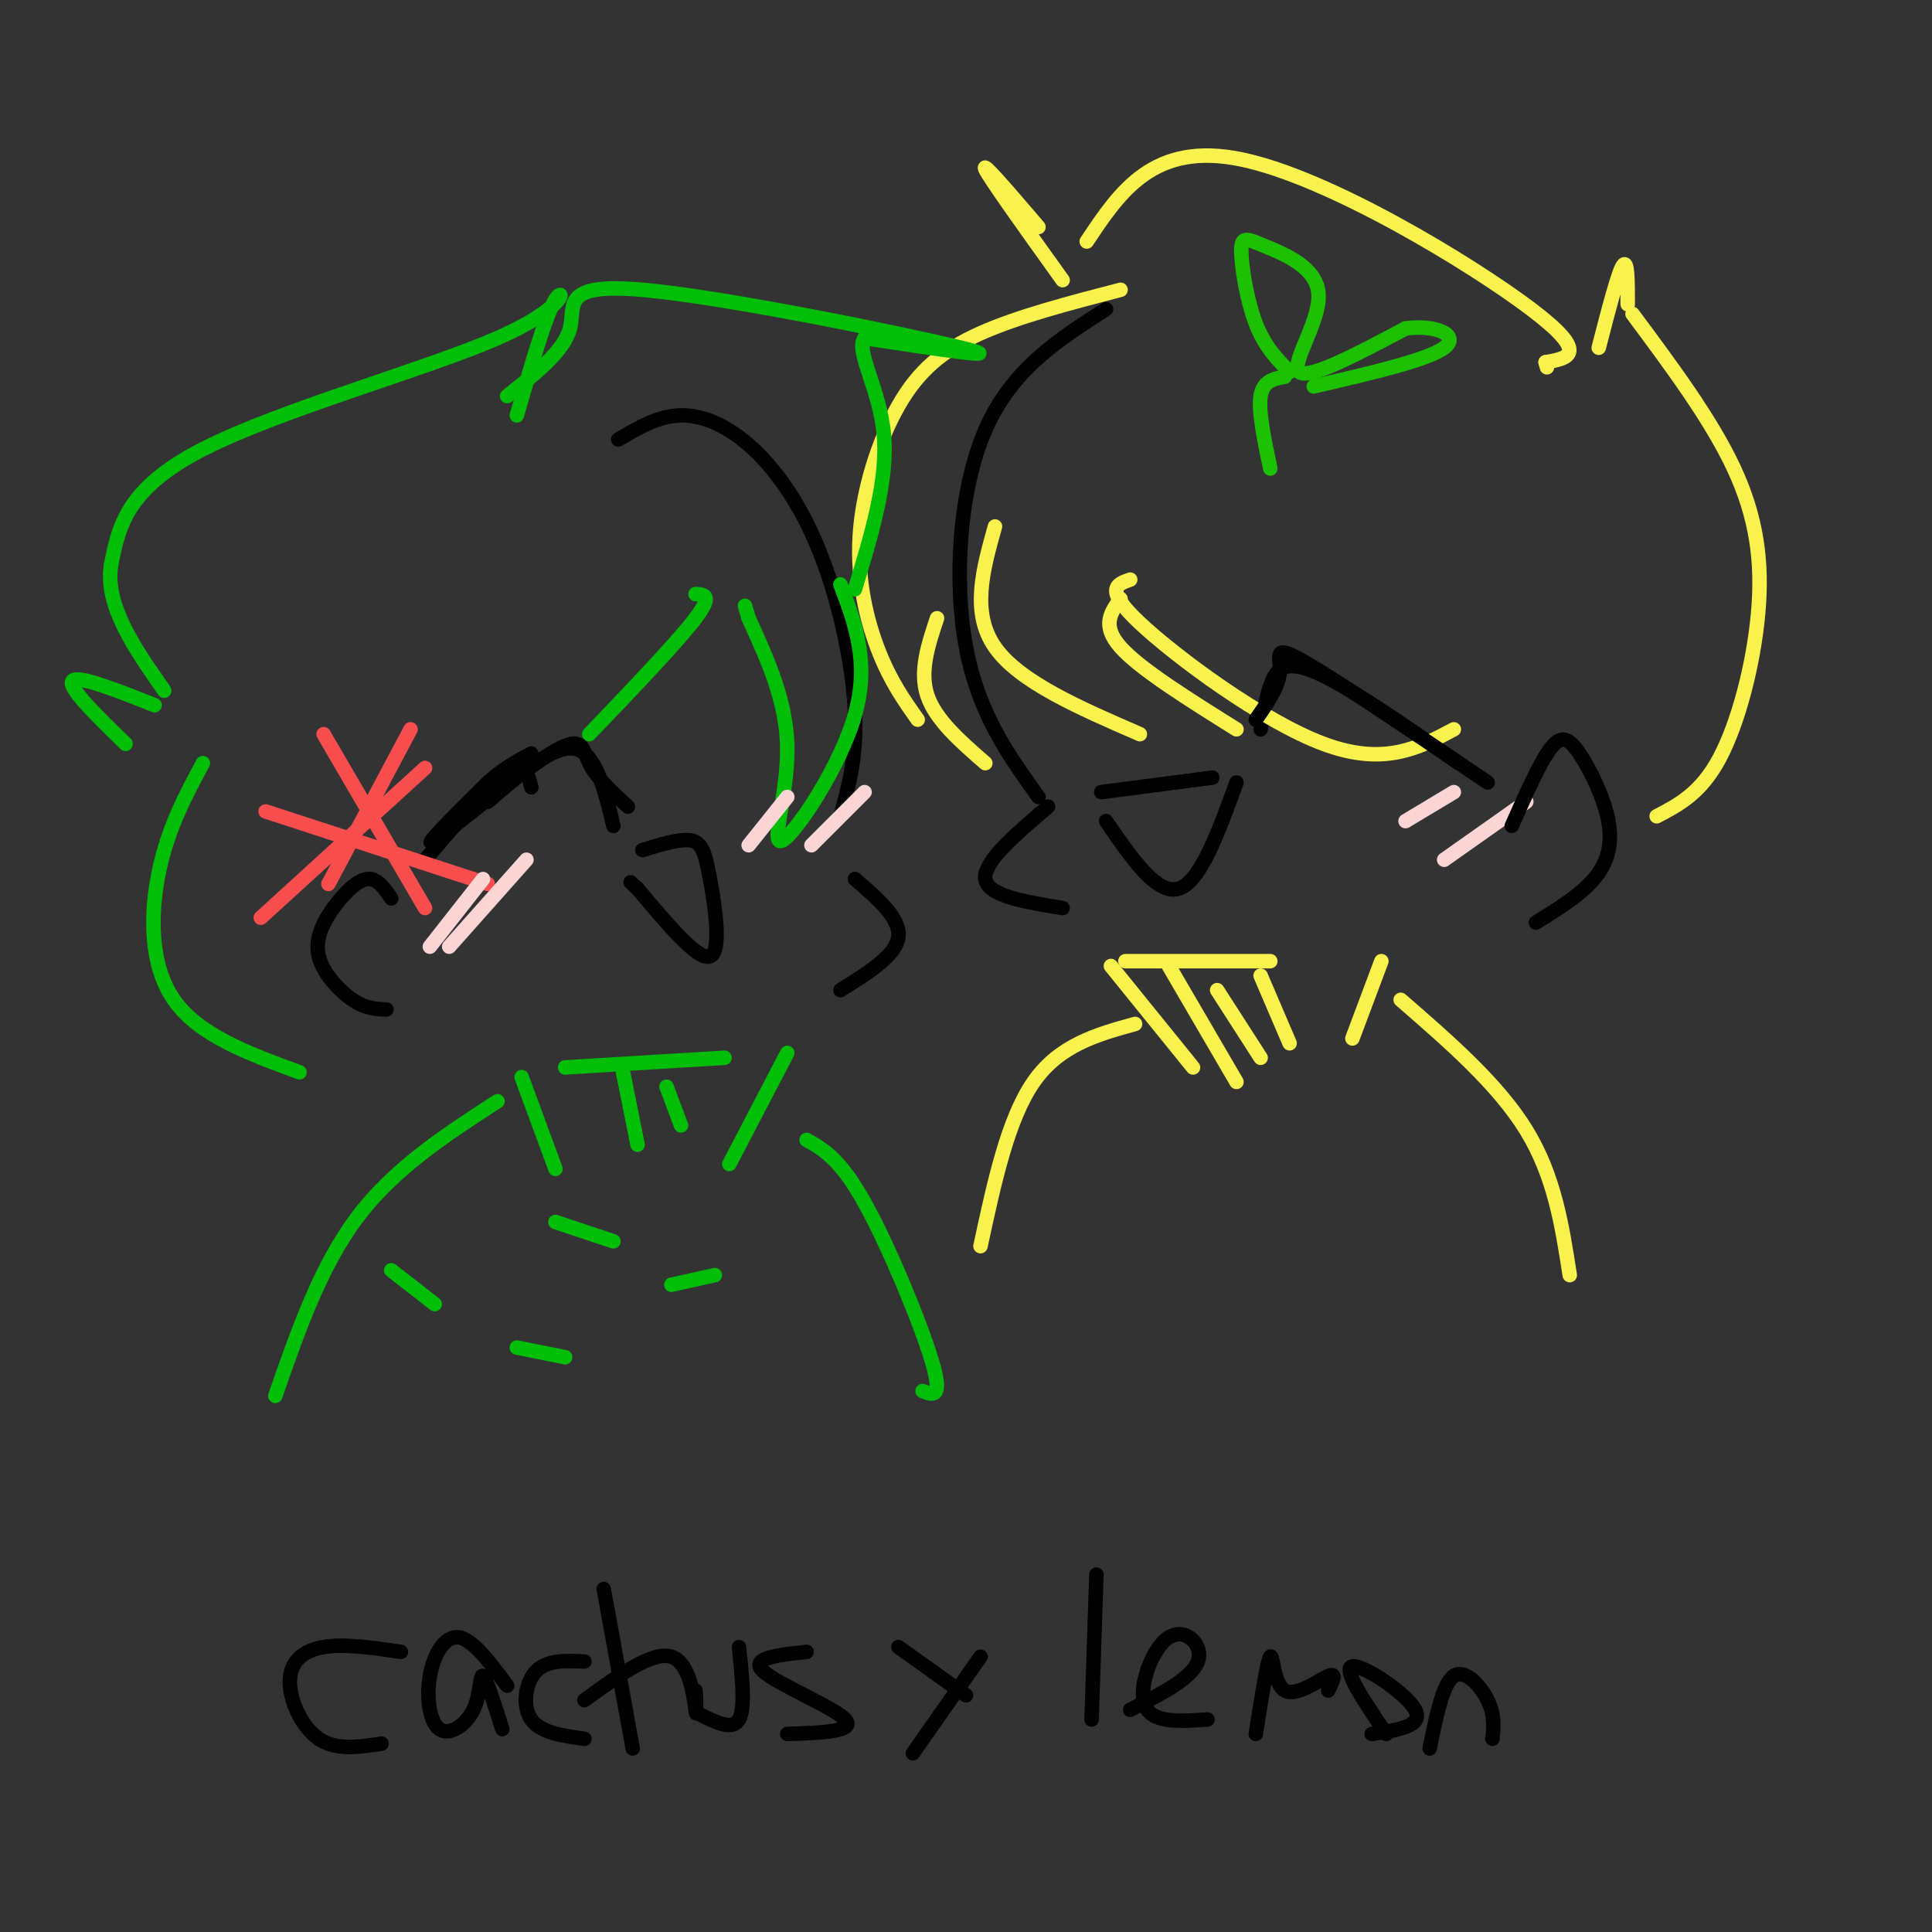 <svg viewBox='0 0 400 400' version='1.1' xmlns='http://www.w3.org/2000/svg' xmlns:xlink='http://www.w3.org/1999/xlink'><rect x="0" y="0" width="400" height="400" fill="#333333" stroke="none"/><g fill='none' stroke='rgb(0,0,0)' stroke-width='3' stroke-linecap='round' stroke-linejoin='round'><path d='M229,64c-9.778,6.244 -19.556,12.489 -25,25c-5.444,12.511 -6.556,31.289 -4,45c2.556,13.711 8.778,22.356 15,31'/><path d='M217,167c-6.750,5.750 -13.500,11.500 -13,15c0.500,3.500 8.250,4.750 16,6'/><path d='M128,91c4.159,-2.459 8.319,-4.919 13,-5c4.681,-0.081 9.884,2.215 15,7c5.116,4.785 10.147,12.057 14,22c3.853,9.943 6.530,22.555 7,32c0.470,9.445 -1.265,15.722 -3,22'/><path d='M177,182c4.750,4.083 9.500,8.167 9,12c-0.500,3.833 -6.250,7.417 -12,11'/><path d='M133,176c3.863,-1.190 7.726,-2.381 10,-2c2.274,0.381 2.958,2.333 4,8c1.042,5.667 2.440,15.048 0,16c-2.440,0.952 -8.720,-6.524 -15,-14'/><path d='M132,184c-2.500,-2.333 -1.250,-1.167 0,0'/><path d='M110,163c-0.667,-2.750 -1.333,-5.500 -5,-3c-3.667,2.500 -10.333,10.250 -17,18'/><path d='M228,164c0.000,0.000 23.000,-3.000 23,-3'/><path d='M256,162c-3.750,10.333 -7.500,20.667 -12,22c-4.500,1.333 -9.750,-6.333 -15,-14'/><path d='M261,151c0.511,-3.044 1.022,-6.089 2,-9c0.978,-2.911 2.422,-5.689 9,-3c6.578,2.689 18.289,10.844 30,19'/><path d='M83,342c-5.869,-0.863 -11.738,-1.726 -16,-1c-4.262,0.726 -6.917,3.042 -7,7c-0.083,3.958 2.405,9.560 6,12c3.595,2.440 8.298,1.720 13,1'/><path d='M105,349c-3.541,-4.786 -7.081,-9.572 -10,-10c-2.919,-0.428 -5.216,3.501 -6,8c-0.784,4.499 -0.056,9.567 2,11c2.056,1.433 5.438,-0.768 7,-4c1.562,-3.232 1.303,-7.495 2,-7c0.697,0.495 2.348,5.747 4,11'/><path d='M121,344c-3.867,-0.178 -7.733,-0.356 -10,2c-2.267,2.356 -2.933,7.244 -1,10c1.933,2.756 6.467,3.378 11,4'/><path d='M125,329c0.000,0.000 6.000,33.000 6,33'/><path d='M121,352c7.044,-5.111 14.089,-10.222 18,-9c3.911,1.222 4.689,8.778 5,11c0.311,2.222 0.156,-0.889 0,-4'/><path d='M167,342c-5.956,0.644 -11.911,1.289 -9,4c2.911,2.711 14.689,7.489 17,10c2.311,2.511 -4.844,2.756 -12,3'/><path d='M153,341c0.667,6.333 1.333,12.667 0,15c-1.333,2.333 -4.667,0.667 -8,-1'/><path d='M186,341c0.000,0.000 14.000,10.000 14,10'/><path d='M203,343c0.000,0.000 -14.000,20.000 -14,20'/><path d='M227,326c0.000,0.000 -1.000,30.000 -1,30'/><path d='M234,354c6.369,-3.262 12.738,-6.524 14,-10c1.262,-3.476 -2.583,-7.167 -6,-5c-3.417,2.167 -6.405,10.190 -5,14c1.405,3.810 7.202,3.405 13,3'/><path d='M260,359c1.196,-7.661 2.393,-15.321 3,-16c0.607,-0.679 0.625,5.625 3,7c2.375,1.375 7.107,-2.179 9,-3c1.893,-0.821 0.946,1.089 0,3'/><path d='M287,359c-4.600,-6.800 -9.200,-13.600 -7,-14c2.200,-0.400 11.200,5.600 13,9c1.800,3.400 -3.600,4.200 -9,5'/><path d='M296,362c1.356,-6.711 2.711,-13.422 5,-15c2.289,-1.578 5.511,1.978 7,5c1.489,3.022 1.244,5.511 1,8'/></g>
<g fill='none' stroke='rgb(249,242,77)' stroke-width='3' stroke-linecap='round' stroke-linejoin='round'><path d='M232,60c-10.593,2.754 -21.187,5.509 -29,9c-7.813,3.491 -12.847,7.719 -17,15c-4.153,7.281 -7.426,17.614 -8,27c-0.574,9.386 1.550,17.825 4,24c2.450,6.175 5.225,10.088 8,14'/><path d='M204,158c-5.167,-4.500 -10.333,-9.000 -12,-14c-1.667,-5.000 0.167,-10.500 2,-16'/><path d='M206,109c-2.500,8.917 -5.000,17.833 0,25c5.000,7.167 17.500,12.583 30,18'/><path d='M256,151c-10.000,-6.250 -20.000,-12.500 -24,-17c-4.000,-4.500 -2.000,-7.250 0,-10'/><path d='M234,120c-2.778,0.956 -5.556,1.911 2,9c7.556,7.089 25.444,20.311 38,25c12.556,4.689 19.778,0.844 27,-3'/><path d='M220,58c-7.583,-10.583 -15.167,-21.167 -16,-23c-0.833,-1.833 5.083,5.083 11,12'/><path d='M225,50c6.911,-10.378 13.822,-20.756 32,-17c18.178,3.756 47.622,21.644 60,31c12.378,9.356 7.689,10.178 3,11'/><path d='M320,75c0.500,1.833 0.250,0.917 0,0'/><path d='M331,72c2.000,-7.750 4.000,-15.500 5,-17c1.000,-1.500 1.000,3.250 1,8'/><path d='M338,65c8.149,10.952 16.298,21.905 21,32c4.702,10.095 5.958,19.333 5,30c-0.958,10.667 -4.131,22.762 -8,30c-3.869,7.238 -8.435,9.619 -13,12'/><path d='M233,199c0.000,0.000 30.000,0.000 30,0'/><path d='M230,200c0.000,0.000 17.000,21.000 17,21'/><path d='M242,200c0.000,0.000 14.000,24.000 14,24'/><path d='M252,205c0.000,0.000 9.000,14.000 9,14'/><path d='M261,202c0.000,0.000 6.000,14.000 6,14'/><path d='M235,212c-7.833,2.167 -15.667,4.333 -21,12c-5.333,7.667 -8.167,20.833 -11,34'/><path d='M286,199c0.000,0.000 -6.000,16.000 -6,16'/><path d='M290,207c10.083,8.750 20.167,17.500 26,27c5.833,9.500 7.417,19.750 9,30'/></g>
<g fill='none' stroke='rgb(1,190,9)' stroke-width='3' stroke-linecap='round' stroke-linejoin='round'><path d='M105,82c5.881,-4.643 11.762,-9.286 13,-14c1.238,-4.714 -2.167,-9.500 15,-8c17.167,1.500 54.905,9.286 66,12c11.095,2.714 -4.452,0.357 -20,-2'/><path d='M179,70c-1.956,2.711 3.156,10.489 4,20c0.844,9.511 -2.578,20.756 -6,32'/><path d='M174,121c3.042,8.065 6.083,16.131 3,27c-3.083,10.869 -12.292,24.542 -15,26c-2.708,1.458 1.083,-9.298 1,-19c-0.083,-9.702 -4.042,-18.351 -8,-27'/><path d='M155,128c-1.333,-4.500 -0.667,-2.250 0,0'/><path d='M144,123c1.833,0.083 3.667,0.167 0,5c-3.667,4.833 -12.833,14.417 -22,24'/><path d='M107,86c3.036,-10.506 6.071,-21.012 8,-24c1.929,-2.988 2.750,1.542 -12,8c-14.750,6.458 -45.071,14.845 -61,23c-15.929,8.155 -17.464,16.077 -19,24'/><path d='M23,117c-1.333,8.333 4.833,17.167 11,26'/><path d='M32,146c-8.000,-3.167 -16.000,-6.333 -17,-5c-1.000,1.333 5.000,7.167 11,13'/><path d='M42,158c-3.556,6.622 -7.111,13.244 -9,22c-1.889,8.756 -2.111,19.644 3,27c5.111,7.356 15.556,11.178 26,15'/><path d='M117,221c0.000,0.000 33.000,-2.000 33,-2'/><path d='M163,218c0.000,0.000 -12.000,23.000 -12,23'/><path d='M108,223c0.000,0.000 7.000,19.000 7,19'/><path d='M103,228c-10.667,6.917 -21.333,13.833 -29,24c-7.667,10.167 -12.333,23.583 -17,37'/><path d='M90,270c0.000,0.000 -9.000,-7.000 -9,-7'/><path d='M107,279c0.000,0.000 10.000,2.000 10,2'/><path d='M139,266c0.000,0.000 9.000,-2.000 9,-2'/><path d='M115,253c0.000,0.000 12.000,4.000 12,4'/><path d='M167,236c3.467,1.956 6.933,3.911 12,13c5.067,9.089 11.733,25.311 14,33c2.267,7.689 0.133,6.844 -2,6'/><path d='M129,222c0.000,0.000 3.000,15.000 3,15'/><path d='M138,225c0.000,0.000 3.000,8.000 3,8'/></g>
<g fill='none' stroke='rgb(248,77,77)' stroke-width='3' stroke-linecap='round' stroke-linejoin='round'><path d='M67,152c0.000,0.000 21.000,36.000 21,36'/><path d='M88,159c0.000,0.000 -34.000,31.000 -34,31'/><path d='M85,151c0.000,0.000 -17.000,32.000 -17,32'/><path d='M55,168c0.000,0.000 46.000,15.000 46,15'/></g>
<g fill='none' stroke='rgb(30,193,1)' stroke-width='3' stroke-linecap='round' stroke-linejoin='round'><path d='M263,97c-1.250,-5.917 -2.500,-11.833 -2,-15c0.500,-3.167 2.750,-3.583 5,-4'/><path d='M267,77c-2.574,-2.601 -5.149,-5.203 -7,-10c-1.851,-4.797 -2.979,-11.791 -3,-15c-0.021,-3.209 1.067,-2.633 5,-1c3.933,1.633 10.713,4.324 11,10c0.287,5.676 -5.918,14.336 -4,16c1.918,1.664 11.959,-3.668 22,-9'/><path d='M291,68c6.400,-0.867 11.400,1.467 8,4c-3.400,2.533 -15.200,5.267 -27,8'/></g>
<g fill='none' stroke='rgb(251,212,212)' stroke-width='3' stroke-linecap='round' stroke-linejoin='round'><path d='M89,196c0.000,0.000 11.000,-14.000 11,-14'/><path d='M93,196c0.000,0.000 16.000,-18.000 16,-18'/><path d='M155,175c0.000,0.000 8.000,-10.000 8,-10'/><path d='M168,175c0.000,0.000 11.000,-11.000 11,-11'/><path d='M291,170c0.000,0.000 10.000,-6.000 10,-6'/><path d='M299,178c0.000,0.000 17.000,-12.000 17,-12'/></g>
<g fill='none' stroke='rgb(0,0,0)' stroke-width='3' stroke-linecap='round' stroke-linejoin='round'><path d='M130,167c-3.256,-2.970 -6.512,-5.940 -8,-9c-1.488,-3.060 -1.208,-6.208 -8,-2c-6.792,4.208 -20.655,15.774 -24,18c-3.345,2.226 3.827,-4.887 11,-12'/><path d='M101,162c3.333,-3.000 6.167,-4.500 9,-6'/><path d='M127,171c-1.833,-7.583 -3.667,-15.167 -8,-16c-4.333,-0.833 -11.167,5.083 -18,11'/><path d='M260,149c2.400,-3.444 4.800,-6.889 5,-10c0.200,-3.111 -1.800,-5.889 5,-2c6.800,3.889 22.400,14.444 38,25'/><path d='M313,171c2.888,-6.533 5.777,-13.065 8,-16c2.223,-2.935 3.781,-2.271 6,1c2.219,3.271 5.097,9.150 6,14c0.903,4.850 -0.171,8.671 -3,12c-2.829,3.329 -7.415,6.164 -12,9'/><path d='M81,186c-1.456,-2.136 -2.912,-4.271 -5,-4c-2.088,0.271 -4.807,2.949 -7,6c-2.193,3.051 -3.860,6.475 -3,10c0.860,3.525 4.246,7.150 7,9c2.754,1.850 4.877,1.925 7,2'/></g>
</svg>